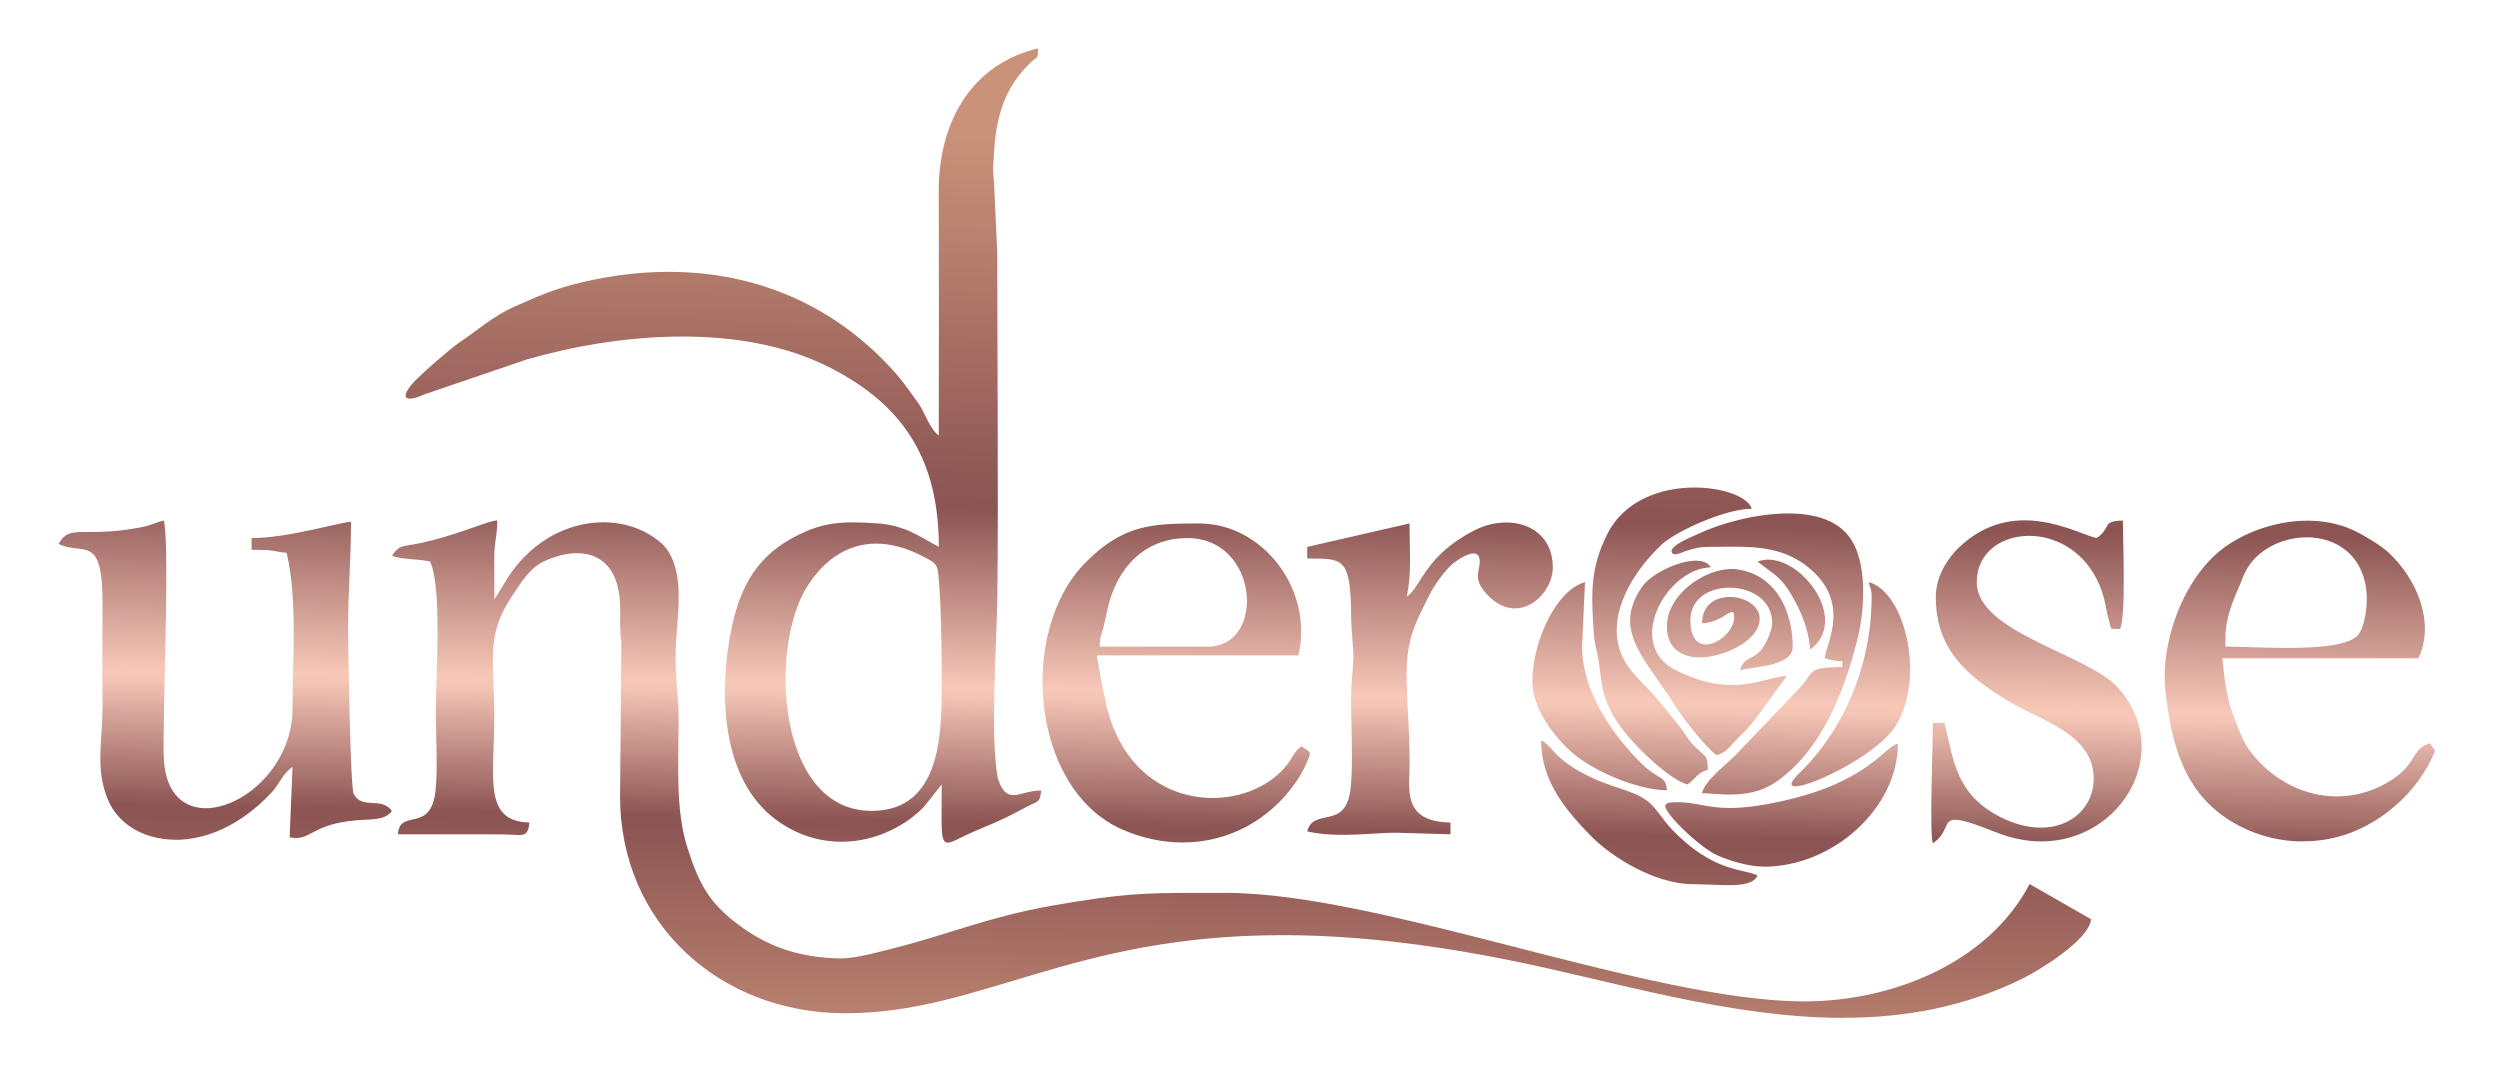 <svg xmlns="http://www.w3.org/2000/svg" xmlns:xlink="http://www.w3.org/1999/xlink" width="313" zoomAndPan="magnify" viewBox="0 0 234.75 100.5" height="134" preserveAspectRatio="xMidYMid meet" version="1.2"><defs><clipPath id="44ac04df8c"><path d="M 5.5 4.539 L 228.641 4.539 L 228.641 95.586 L 5.5 95.586 Z M 5.5 4.539 "/></clipPath><clipPath id="75c3d2a1a4"><path d="M 165.578 81.375 C 164.109 81.375 162.191 80.746 161.18 80.281 C 159.867 79.672 157.48 77.477 156.738 76.414 C 156.332 75.832 155.992 75.352 157.281 75.324 C 157.348 75.324 157.418 75.324 157.48 75.324 C 159.305 75.324 160.258 75.871 162.426 75.871 C 163.566 75.871 165.051 75.715 167.168 75.262 C 175.367 73.484 176.855 70.18 178.215 69.82 C 178.215 75.852 172.156 81.387 165.586 81.387 Z M 162.273 83.117 C 161.258 83.117 160.09 83.027 158.992 83.027 C 155.379 83.027 151.309 80.445 149.445 78.551 C 147.078 76.145 144.711 73.367 144.711 69.531 C 145.73 69.906 145.867 71.359 149.465 73.023 C 152.031 74.207 153.844 74.27 155.125 75.609 C 155.848 76.363 156.25 77.098 156.988 77.875 C 160.867 81.934 163.703 81.559 165.031 82.199 C 164.723 82.957 163.633 83.117 162.273 83.117 Z M 156.523 74.211 C 153.594 74.148 149.93 72.438 148.117 71.074 C 146.422 69.789 143.887 66.805 143.887 64.027 C 143.887 60.227 146.133 55.387 148.832 54.664 L 148.559 60.719 C 148.559 64.805 151.258 68.805 153.977 71.531 C 155.859 73.426 156.395 72.715 156.523 74.211 Z M 168.602 73.836 C 168.062 73.836 168.047 73.484 168.922 72.633 C 173.25 68.434 175.746 62.312 175.746 56.035 C 175.746 55.293 175.609 55.273 175.469 54.656 C 179.012 55.605 180.918 64.203 177.754 68.516 C 175.941 70.984 170.141 73.836 168.602 73.836 Z M 163.391 62.922 C 163.715 61.699 164.551 61.992 165.363 61.047 C 165.746 60.598 166.406 59.277 166.406 58.516 C 166.406 56.309 164.379 55.184 162.406 55.184 C 160.535 55.184 158.727 56.188 158.727 58.242 C 158.727 59.914 159.395 60.52 160.188 60.52 C 161.367 60.52 162.84 59.176 162.84 57.965 C 162.84 57.602 162.77 57.469 162.637 57.469 C 162.254 57.469 161.34 58.484 159.824 58.523 C 159.824 56.77 161.105 56.055 162.418 56.055 C 163.918 56.055 165.465 56.988 165.207 58.41 C 164.855 60.336 161.773 61.73 159.578 61.73 C 159.332 61.73 159.09 61.711 158.863 61.672 C 157.301 61.402 156.523 60.398 156.523 58.797 C 156.523 55.875 159.98 53.43 162.609 53.43 C 162.809 53.43 163.008 53.441 163.199 53.473 C 166.875 54.043 168.336 57.531 168.336 60.727 C 168.336 62.543 164.984 62.555 163.395 62.926 Z M 161.195 70.91 C 160.238 70.27 157.996 67.402 157.297 66.281 C 154.52 61.844 151.32 59.258 154.207 55.078 C 154.996 53.934 157.551 52.648 159.242 52.648 C 159.879 52.648 160.398 52.832 160.645 53.273 C 156.484 53.371 152.527 60.508 157.34 62.926 C 159.473 63.996 161.168 64.328 162.609 64.328 C 164.762 64.328 166.312 63.586 167.785 63.465 L 164.77 67.594 C 164.18 68.363 163.762 68.738 163.051 69.457 C 162.395 70.121 162.113 70.652 161.199 70.902 Z M 169.977 60.996 C 169.809 58.984 169.121 57.441 168.324 56.047 C 167.582 54.754 167.105 54.246 165.973 53.449 L 165.035 52.738 C 165.355 52.617 165.695 52.551 166.039 52.551 C 169.465 52.551 173.586 58.344 169.98 60.996 Z M 81.84 76.141 C 88.559 76.141 88.43 68.484 88.43 63.746 C 88.43 60.566 88.355 57.191 88.207 55.176 C 88.047 52.922 88.145 53 86.516 52.172 C 85.055 51.43 83.633 51.047 82.285 51.047 C 79.797 51.047 77.562 52.332 75.848 54.984 C 72.164 60.668 72.906 76.141 81.84 76.141 Z M 113.414 60.719 C 118.891 60.719 118.246 50.527 111.496 50.527 C 107.348 50.527 104.863 53.453 104.023 57.078 C 103.926 57.5 103.777 58.301 103.625 58.883 C 103.383 59.777 103.289 59.664 103.262 60.719 Z M 214.773 60.84 C 217.781 60.84 220.754 60.609 221.5 59.523 C 222.172 58.543 222.293 56.512 222.223 55.664 C 221.91 52.031 219.297 50.453 216.605 50.453 C 214.258 50.453 211.84 51.656 210.805 53.754 C 210.582 54.211 210.473 54.605 210.242 55.117 C 209.598 56.578 208.969 58.133 208.969 59.895 L 208.969 60.719 C 210.359 60.719 212.578 60.84 214.781 60.84 Z M 111.047 79.109 C 109.184 79.109 107.262 78.711 105.363 77.879 C 96.766 74.098 95.539 59.227 101.949 52.801 C 105.465 49.273 108.117 49.152 112.586 49.152 C 118.621 49.152 123.352 55.379 121.922 61.543 L 102.98 61.543 L 103.32 63.402 C 103.492 64.359 103.625 65.059 103.875 66.152 C 105.312 72.387 109.727 74.93 113.863 74.93 C 116.672 74.93 119.352 73.758 120.875 71.781 C 121.426 71.07 121.496 70.598 122.195 70.078 C 123.102 70.684 123.168 70.543 122.695 71.633 C 122.434 72.242 122.035 72.926 121.691 73.43 C 119.195 77.047 115.293 79.109 111.047 79.109 Z M 126.09 78.391 C 124.961 78.391 123.812 78.316 122.746 78.066 C 123.379 75.703 126.422 78.105 126.836 73.906 C 127.066 71.605 126.867 68.094 126.863 65.668 C 126.863 64.176 127.055 62.75 127.086 61.789 C 127.109 61.02 126.887 59.285 126.875 57.949 C 126.828 52.59 126.219 52.449 123.254 52.449 C 123.09 52.449 122.926 52.449 122.746 52.449 L 122.746 51.355 L 132.355 49.152 C 132.355 51.715 132.574 53.91 132.082 56.039 C 133.5 55.086 133.707 52.227 138.477 49.785 C 139.422 49.305 140.449 49.062 141.426 49.062 C 143.754 49.062 145.809 50.445 145.809 53.289 C 145.809 55.098 144.207 57.129 142.254 57.129 C 141.379 57.129 140.441 56.727 139.543 55.719 C 138.273 54.301 138.949 53.652 138.949 52.738 C 138.949 52.172 138.707 51.969 138.359 51.969 C 137.629 51.969 136.441 52.871 136.121 53.203 C 135.414 53.934 134.668 54.977 134.188 55.945 C 133.059 58.195 132.074 59.906 132.082 63.195 C 132.09 66.344 132.367 67.977 132.363 71.734 C 132.355 74.168 131.648 77.145 136.203 77.238 L 136.203 78.34 L 131.336 78.199 C 131.227 78.195 131.105 78.195 130.992 78.195 C 129.664 78.195 127.902 78.391 126.094 78.391 Z M 216.234 79.012 C 214.129 79.012 212.164 78.5 210.465 77.648 C 205.273 75.051 203.949 70.309 203.34 64.949 C 202.809 60.336 205.074 53.98 209.113 51.227 C 211.148 49.836 213.918 48.891 216.676 48.891 C 218.148 48.891 219.617 49.16 220.965 49.781 C 221.844 50.184 223.496 51.176 224.18 51.789 C 227 54.336 228.66 58.531 227.09 61.812 L 208.688 61.812 C 208.82 63.457 209.09 65.527 209.625 66.934 C 210.191 68.418 210.594 69.707 211.508 70.824 C 213.586 73.375 216.477 74.781 219.426 74.781 C 221.215 74.781 223.027 74.262 224.68 73.168 C 226.969 71.652 226.441 70.262 228.184 69.797 C 228.652 70.641 228.832 70.172 228.316 71.262 C 226.523 75.02 222.645 78.098 218.5 78.809 C 217.734 78.941 216.98 79 216.242 79 Z M 16.492 78.852 C 13.523 78.852 11.082 77.395 10.129 75.078 C 8.902 72.086 9.645 69.605 9.625 66.23 C 9.605 63.227 9.602 59.855 9.625 56.859 C 9.676 49.973 7.871 52.219 5.508 51.078 C 6.082 49.992 6.742 49.953 8.145 49.953 C 8.246 49.953 8.355 49.953 8.465 49.953 C 9.523 49.953 10.977 49.934 13.039 49.551 C 14.375 49.301 14.406 49.109 15.387 48.879 C 15.891 51.039 15.414 63.441 15.387 67.602 C 15.383 68.789 15.312 70.293 15.395 71.453 C 15.617 74.57 17.297 75.891 19.324 75.891 C 22.855 75.891 27.469 71.914 27.469 66.5 C 27.469 61.84 27.945 56.34 26.918 51.906 C 25.418 51.777 26.172 51.629 23.625 51.629 L 23.625 50.527 C 27.078 50.527 31.98 49.012 32.891 49.012 C 32.918 49.012 32.938 49.012 32.957 49.02 C 32.957 52.738 32.684 55.508 32.684 59.074 C 32.684 60.465 32.891 73.918 33.207 74.527 C 34.008 76.086 35.77 74.742 36.805 76.152 C 36.301 76.836 35.473 76.926 34.328 76.973 C 29.688 77.156 29.332 78.691 27.793 78.691 C 27.613 78.691 27.418 78.672 27.195 78.621 L 27.469 72.016 C 26.516 72.652 26.301 73.555 25.484 74.43 C 22.566 77.555 19.301 78.859 16.492 78.859 Z M 173.059 95.578 C 162.418 95.578 151.652 92.16 141.711 90.156 C 133.312 88.469 126.352 87.812 120.418 87.812 C 100.504 87.812 92.07 95.145 79.363 95.145 C 67.664 95.145 58.223 86.785 58.223 74.762 L 58.348 60.336 C 58.184 59.156 58.242 58.332 58.234 57.121 C 58.215 53.461 56.473 51.945 54.188 51.945 C 53.219 51.945 52.152 52.219 51.074 52.711 C 49.684 53.352 48.828 54.855 47.945 56.188 C 45.609 59.727 46.414 62.164 46.414 67.32 C 46.414 72.996 45.324 77.137 49.707 77.234 C 49.625 78.227 49.363 78.41 48.707 78.41 C 48.348 78.41 47.875 78.355 47.25 78.348 L 37.359 78.336 C 37.562 75.832 40.488 78.336 40.902 74.18 C 41.113 72.094 40.926 68.969 40.926 66.77 C 40.926 63.332 41.535 55.145 40.379 52.723 C 39.32 52.477 37.578 52.547 36.812 52.172 C 37.461 51.199 37.75 51.328 39.023 51.086 C 42.656 50.395 45.668 48.922 46.695 48.863 C 46.695 50.434 46.414 50.773 46.41 52.438 C 46.41 53.723 46.422 55.016 46.422 56.301 L 47.258 54.938 C 49.547 50.906 53.25 49.043 56.652 49.043 C 58.707 49.043 60.66 49.73 62.121 51.023 C 63.188 51.969 63.715 53.762 63.727 55.738 C 63.746 58.16 63.434 59.676 63.434 61.801 C 63.441 64.145 63.734 65.418 63.723 67.586 C 63.695 72.023 63.461 76.113 64.508 79.469 C 65.648 83.121 66.664 84.855 69.445 86.91 C 71.879 88.703 74.738 89.926 78.871 89.992 C 78.902 89.992 78.93 89.992 78.961 89.992 C 80.441 89.992 82.414 89.414 83.988 89.02 C 88.738 87.832 92.926 86.074 98.711 85.055 C 105.203 83.918 107.301 83.84 112.453 83.84 C 113.242 83.84 114.109 83.84 115.074 83.84 C 129.715 83.84 154.914 94.031 169.438 94.031 C 177.562 94.031 186.633 90.504 190.582 83.012 L 196.352 86.316 C 196.191 88.238 191.52 91.086 190.039 91.828 C 184.527 94.574 178.82 95.57 173.082 95.57 Z M 181.5 79.168 C 181.156 78.441 181.5 69.836 181.5 67.875 L 182.598 67.875 C 183.453 71.551 183.723 74.609 187.805 76.703 C 189.176 77.406 190.48 77.715 191.633 77.715 C 194.578 77.715 196.598 75.715 196.598 73.109 C 196.598 68.859 191.457 67.602 188.516 65.797 C 184.742 63.477 181.77 61.047 181.77 56.035 C 181.77 54.832 182.223 53.703 182.746 52.883 C 183.059 52.391 183.363 52.016 183.707 51.648 C 183.746 51.605 183.805 51.547 183.844 51.508 C 183.883 51.469 183.938 51.41 183.984 51.375 C 186.012 49.461 188.148 48.859 190.109 48.859 C 193.098 48.859 195.68 50.254 196.867 50.527 C 198.305 49.562 197.27 48.922 199.336 48.879 C 199.336 50.625 199.656 58.004 199.062 59.066 C 198.863 59.047 198.719 59.043 198.602 59.043 C 198.5 59.043 198.426 59.047 198.375 59.047 C 198.145 59.047 198.258 58.973 198.012 58.203 C 197.723 57.328 197.742 56.066 196.879 54.375 C 195.457 51.578 192.871 50.316 190.535 50.316 C 187.922 50.316 185.617 51.898 185.617 54.664 C 185.617 59.395 195.98 61.398 198.84 64.535 C 204.188 70.398 199.336 79.008 191.68 79.008 C 190.344 79.008 188.922 78.742 187.453 78.16 C 185.297 77.305 184.199 76.973 183.586 76.973 C 182.434 76.973 183.02 78.156 181.5 79.18 Z M 162.523 74.609 C 161.559 74.609 160.633 74.5 159.809 74.48 C 160.141 73.234 161.973 71.895 162.898 70.973 L 169.082 64.504 C 170.34 63.133 169.598 62.641 172.992 62.641 L 172.992 62.09 C 172.156 62.07 171.992 61.969 171.348 61.812 C 171.461 60.418 173.895 56.547 169.746 53.23 C 167.609 51.52 165.227 51.336 162.699 51.336 C 162.023 51.336 161.336 51.348 160.633 51.348 C 159.625 51.348 159.301 51.445 158.469 51.688 C 158.117 51.789 157.613 52.051 157.289 52.051 C 157.129 52.051 157.016 51.996 156.969 51.828 C 156.809 51.188 158.891 50.406 159.625 50.062 C 161.449 49.203 164.824 48.211 167.906 48.211 C 170.172 48.211 172.293 48.742 173.531 50.262 C 175.434 52.59 175.094 57.301 174.43 59.949 C 173.203 64.875 171.035 70.52 166.738 73.438 C 165.328 74.391 163.883 74.602 162.527 74.602 Z M 158.438 73.656 C 156.879 73.238 154.105 70.602 152.836 69.086 C 150.289 66.031 150.461 64.289 150.09 61.922 C 149.949 61.047 149.719 60.43 149.664 59.598 C 149.371 55.527 149.371 53.238 150.926 50.152 C 152.559 46.906 156.07 45.777 159.113 45.777 C 161.84 45.777 164.188 46.684 164.48 47.77 C 162.004 47.77 157.348 49.902 156.031 51.137 C 152.988 53.984 149.988 59.023 153.172 62.973 C 154.359 64.438 154.668 64.355 157.027 67.371 C 157.539 68.016 157.715 68.176 158.219 68.926 C 158.77 69.75 158.781 69.746 159.484 70.418 C 160.211 71.113 160.34 70.973 160.363 72.285 C 159.301 72.574 159.344 73.059 158.445 73.66 Z M 88.98 79.117 C 88.277 79.117 88.426 77.848 88.426 73.656 L 86.723 75.801 C 84.781 77.754 81.969 79.039 79.008 79.039 C 76.934 79.039 74.781 78.406 72.809 76.926 C 67.699 73.105 67.43 64.93 68.727 58.844 C 69.688 54.305 71.707 51.598 75.715 49.883 C 77.23 49.23 78.59 49.051 80.09 49.051 C 80.805 49.051 81.559 49.094 82.375 49.145 C 84.961 49.312 86.383 50.406 88.152 51.348 C 88.152 43.34 85 38.066 77.812 34.457 C 73.727 32.402 68.93 31.602 64.094 31.602 C 58.98 31.602 53.836 32.496 49.465 33.75 L 39.809 37.047 C 39.363 37.258 38.84 37.434 38.488 37.434 C 38.012 37.434 37.852 37.113 38.617 36.145 C 39.203 35.402 42.312 32.707 43.172 32.133 C 44.941 30.941 46.32 29.668 48.344 28.777 C 50.504 27.824 51.969 27.141 54.598 26.52 C 57.371 25.859 60.117 25.527 62.797 25.527 C 70.906 25.527 78.387 28.598 84.098 35.043 C 84.801 35.84 85.637 37.027 86.23 37.859 C 86.863 38.758 87.289 40.262 88.152 40.895 C 88.152 33.277 88.176 25.648 88.145 18.031 C 88.117 11.273 91.375 5.973 97.488 4.543 C 97.398 5.633 97.512 5.191 96.836 5.824 C 94.488 8.008 93.562 10.664 93.352 14.184 C 93.25 15.949 93.191 15.484 93.344 17.227 L 93.645 23.816 C 93.625 28.266 93.762 47.539 93.652 55.949 C 93.594 60.609 92.957 69.074 93.691 73.066 L 93.914 73.676 C 94.289 74.438 94.684 74.66 95.156 74.66 C 95.82 74.66 96.637 74.227 97.762 74.227 C 97.664 75.352 97.48 75.223 96.684 75.621 C 96.102 75.91 95.645 76.156 95.055 76.465 C 93.883 77.086 92.918 77.445 91.641 77.996 C 90.23 78.602 89.434 79.129 88.98 79.129 Z M 88.98 79.117 "/></clipPath><linearGradient x1="181.479" gradientTransform="matrix(0.638,0,0,-0.64,-78.208,303.538)" y1="473.232" x2="178.425" gradientUnits="userSpaceOnUse" y2="323.923" id="c9a3f6718d"><stop style="stop-color:#ca9279;stop-opacity:1;" offset="0"/><stop style="stop-color:#ca9279;stop-opacity:1;" offset="0.048"/><stop style="stop-color:#ca9279;stop-opacity:1;" offset="0.062"/><stop style="stop-color:#ca9279;stop-opacity:1;" offset="0.094"/><stop style="stop-color:#ca9279;stop-opacity:1;" offset="0.109"/><stop style="stop-color:#ca9279;stop-opacity:1;" offset="0.117"/><stop style="stop-color:#c99178;stop-opacity:1;" offset="0.121"/><stop style="stop-color:#c89078;stop-opacity:1;" offset="0.125"/><stop style="stop-color:#c79078;stop-opacity:1;" offset="0.129"/><stop style="stop-color:#c78f77;stop-opacity:1;" offset="0.133"/><stop style="stop-color:#c68e77;stop-opacity:1;" offset="0.137"/><stop style="stop-color:#c58e76;stop-opacity:1;" offset="0.141"/><stop style="stop-color:#c58d76;stop-opacity:1;" offset="0.145"/><stop style="stop-color:#c48c75;stop-opacity:1;" offset="0.148"/><stop style="stop-color:#c38c75;stop-opacity:1;" offset="0.152"/><stop style="stop-color:#c38b75;stop-opacity:1;" offset="0.156"/><stop style="stop-color:#c28a74;stop-opacity:1;" offset="0.16"/><stop style="stop-color:#c18a74;stop-opacity:1;" offset="0.164"/><stop style="stop-color:#c18973;stop-opacity:1;" offset="0.168"/><stop style="stop-color:#c08873;stop-opacity:1;" offset="0.172"/><stop style="stop-color:#bf8773;stop-opacity:1;" offset="0.176"/><stop style="stop-color:#bf8772;stop-opacity:1;" offset="0.18"/><stop style="stop-color:#be8672;stop-opacity:1;" offset="0.184"/><stop style="stop-color:#bd8571;stop-opacity:1;" offset="0.188"/><stop style="stop-color:#bd8571;stop-opacity:1;" offset="0.191"/><stop style="stop-color:#bc8470;stop-opacity:1;" offset="0.195"/><stop style="stop-color:#bb8370;stop-opacity:1;" offset="0.199"/><stop style="stop-color:#bb8370;stop-opacity:1;" offset="0.203"/><stop style="stop-color:#ba826f;stop-opacity:1;" offset="0.207"/><stop style="stop-color:#b9816f;stop-opacity:1;" offset="0.211"/><stop style="stop-color:#b9816e;stop-opacity:1;" offset="0.215"/><stop style="stop-color:#b8806e;stop-opacity:1;" offset="0.219"/><stop style="stop-color:#b77f6e;stop-opacity:1;" offset="0.223"/><stop style="stop-color:#b77f6d;stop-opacity:1;" offset="0.227"/><stop style="stop-color:#b67e6d;stop-opacity:1;" offset="0.23"/><stop style="stop-color:#b57d6c;stop-opacity:1;" offset="0.234"/><stop style="stop-color:#b57d6c;stop-opacity:1;" offset="0.238"/><stop style="stop-color:#b47c6c;stop-opacity:1;" offset="0.242"/><stop style="stop-color:#b37b6b;stop-opacity:1;" offset="0.246"/><stop style="stop-color:#b37b6b;stop-opacity:1;" offset="0.25"/><stop style="stop-color:#b27a6a;stop-opacity:1;" offset="0.254"/><stop style="stop-color:#b1796a;stop-opacity:1;" offset="0.258"/><stop style="stop-color:#b17969;stop-opacity:1;" offset="0.262"/><stop style="stop-color:#b07869;stop-opacity:1;" offset="0.266"/><stop style="stop-color:#af7769;stop-opacity:1;" offset="0.27"/><stop style="stop-color:#af7768;stop-opacity:1;" offset="0.273"/><stop style="stop-color:#ae7668;stop-opacity:1;" offset="0.277"/><stop style="stop-color:#ad7567;stop-opacity:1;" offset="0.281"/><stop style="stop-color:#ad7567;stop-opacity:1;" offset="0.285"/><stop style="stop-color:#ac7467;stop-opacity:1;" offset="0.289"/><stop style="stop-color:#ab7366;stop-opacity:1;" offset="0.293"/><stop style="stop-color:#ab7366;stop-opacity:1;" offset="0.297"/><stop style="stop-color:#aa7265;stop-opacity:1;" offset="0.301"/><stop style="stop-color:#a97165;stop-opacity:1;" offset="0.305"/><stop style="stop-color:#a97164;stop-opacity:1;" offset="0.309"/><stop style="stop-color:#a87064;stop-opacity:1;" offset="0.312"/><stop style="stop-color:#a76f64;stop-opacity:1;" offset="0.316"/><stop style="stop-color:#a76f63;stop-opacity:1;" offset="0.32"/><stop style="stop-color:#a66e63;stop-opacity:1;" offset="0.324"/><stop style="stop-color:#a56d62;stop-opacity:1;" offset="0.328"/><stop style="stop-color:#a56d62;stop-opacity:1;" offset="0.332"/><stop style="stop-color:#a46c62;stop-opacity:1;" offset="0.336"/><stop style="stop-color:#a36b61;stop-opacity:1;" offset="0.34"/><stop style="stop-color:#a36b61;stop-opacity:1;" offset="0.344"/><stop style="stop-color:#a26a60;stop-opacity:1;" offset="0.348"/><stop style="stop-color:#a16960;stop-opacity:1;" offset="0.352"/><stop style="stop-color:#a0685f;stop-opacity:1;" offset="0.355"/><stop style="stop-color:#a0685f;stop-opacity:1;" offset="0.359"/><stop style="stop-color:#9f675f;stop-opacity:1;" offset="0.363"/><stop style="stop-color:#9e665e;stop-opacity:1;" offset="0.367"/><stop style="stop-color:#9e665e;stop-opacity:1;" offset="0.371"/><stop style="stop-color:#9d655d;stop-opacity:1;" offset="0.375"/><stop style="stop-color:#9c645d;stop-opacity:1;" offset="0.379"/><stop style="stop-color:#9c645d;stop-opacity:1;" offset="0.383"/><stop style="stop-color:#9b635c;stop-opacity:1;" offset="0.387"/><stop style="stop-color:#9a625c;stop-opacity:1;" offset="0.391"/><stop style="stop-color:#9a625b;stop-opacity:1;" offset="0.395"/><stop style="stop-color:#99615b;stop-opacity:1;" offset="0.398"/><stop style="stop-color:#98605a;stop-opacity:1;" offset="0.402"/><stop style="stop-color:#98605a;stop-opacity:1;" offset="0.406"/><stop style="stop-color:#975f5a;stop-opacity:1;" offset="0.41"/><stop style="stop-color:#965e59;stop-opacity:1;" offset="0.414"/><stop style="stop-color:#965e59;stop-opacity:1;" offset="0.418"/><stop style="stop-color:#955d58;stop-opacity:1;" offset="0.422"/><stop style="stop-color:#945c58;stop-opacity:1;" offset="0.426"/><stop style="stop-color:#945c58;stop-opacity:1;" offset="0.43"/><stop style="stop-color:#935b57;stop-opacity:1;" offset="0.434"/><stop style="stop-color:#925a57;stop-opacity:1;" offset="0.438"/><stop style="stop-color:#925a56;stop-opacity:1;" offset="0.441"/><stop style="stop-color:#915956;stop-opacity:1;" offset="0.445"/><stop style="stop-color:#905855;stop-opacity:1;" offset="0.449"/><stop style="stop-color:#905855;stop-opacity:1;" offset="0.453"/><stop style="stop-color:#8f5755;stop-opacity:1;" offset="0.457"/><stop style="stop-color:#8e5654;stop-opacity:1;" offset="0.461"/><stop style="stop-color:#8e5654;stop-opacity:1;" offset="0.465"/><stop style="stop-color:#8d5553;stop-opacity:1;" offset="0.469"/><stop style="stop-color:#8c5453;stop-opacity:1;" offset="0.473"/><stop style="stop-color:#8c5453;stop-opacity:1;" offset="0.477"/><stop style="stop-color:#8c5453;stop-opacity:1;" offset="0.48"/><stop style="stop-color:#8d5554;stop-opacity:1;" offset="0.484"/><stop style="stop-color:#905857;stop-opacity:1;" offset="0.488"/><stop style="stop-color:#925b59;stop-opacity:1;" offset="0.492"/><stop style="stop-color:#945d5b;stop-opacity:1;" offset="0.496"/><stop style="stop-color:#97605d;stop-opacity:1;" offset="0.5"/><stop style="stop-color:#996260;stop-opacity:1;" offset="0.504"/><stop style="stop-color:#9c6562;stop-opacity:1;" offset="0.508"/><stop style="stop-color:#9e6864;stop-opacity:1;" offset="0.512"/><stop style="stop-color:#a06a66;stop-opacity:1;" offset="0.516"/><stop style="stop-color:#a36d69;stop-opacity:1;" offset="0.52"/><stop style="stop-color:#a56f6b;stop-opacity:1;" offset="0.523"/><stop style="stop-color:#a8726d;stop-opacity:1;" offset="0.527"/><stop style="stop-color:#aa756f;stop-opacity:1;" offset="0.531"/><stop style="stop-color:#ac7772;stop-opacity:1;" offset="0.535"/><stop style="stop-color:#af7a74;stop-opacity:1;" offset="0.539"/><stop style="stop-color:#b17c76;stop-opacity:1;" offset="0.543"/><stop style="stop-color:#b47f79;stop-opacity:1;" offset="0.547"/><stop style="stop-color:#b6827b;stop-opacity:1;" offset="0.551"/><stop style="stop-color:#b9847d;stop-opacity:1;" offset="0.555"/><stop style="stop-color:#bb877f;stop-opacity:1;" offset="0.559"/><stop style="stop-color:#bd8982;stop-opacity:1;" offset="0.562"/><stop style="stop-color:#c08c84;stop-opacity:1;" offset="0.566"/><stop style="stop-color:#c28f86;stop-opacity:1;" offset="0.57"/><stop style="stop-color:#c59188;stop-opacity:1;" offset="0.574"/><stop style="stop-color:#c7948b;stop-opacity:1;" offset="0.578"/><stop style="stop-color:#c9968d;stop-opacity:1;" offset="0.582"/><stop style="stop-color:#cc998f;stop-opacity:1;" offset="0.586"/><stop style="stop-color:#ce9c92;stop-opacity:1;" offset="0.59"/><stop style="stop-color:#d19e94;stop-opacity:1;" offset="0.594"/><stop style="stop-color:#d3a196;stop-opacity:1;" offset="0.598"/><stop style="stop-color:#d5a398;stop-opacity:1;" offset="0.602"/><stop style="stop-color:#d8a69b;stop-opacity:1;" offset="0.605"/><stop style="stop-color:#daa99d;stop-opacity:1;" offset="0.609"/><stop style="stop-color:#ddab9f;stop-opacity:1;" offset="0.613"/><stop style="stop-color:#dfaea1;stop-opacity:1;" offset="0.617"/><stop style="stop-color:#e1b1a4;stop-opacity:1;" offset="0.621"/><stop style="stop-color:#e4b3a6;stop-opacity:1;" offset="0.625"/><stop style="stop-color:#e6b6a8;stop-opacity:1;" offset="0.629"/><stop style="stop-color:#e9b8ab;stop-opacity:1;" offset="0.633"/><stop style="stop-color:#ebbbad;stop-opacity:1;" offset="0.637"/><stop style="stop-color:#edbeaf;stop-opacity:1;" offset="0.641"/><stop style="stop-color:#f0c0b1;stop-opacity:1;" offset="0.645"/><stop style="stop-color:#f2c3b4;stop-opacity:1;" offset="0.648"/><stop style="stop-color:#f5c5b6;stop-opacity:1;" offset="0.652"/><stop style="stop-color:#f7c8b8;stop-opacity:1;" offset="0.656"/><stop style="stop-color:#f6c7b7;stop-opacity:1;" offset="0.66"/><stop style="stop-color:#f5c6b6;stop-opacity:1;" offset="0.664"/><stop style="stop-color:#f2c2b3;stop-opacity:1;" offset="0.668"/><stop style="stop-color:#eebfb0;stop-opacity:1;" offset="0.672"/><stop style="stop-color:#ebbbad;stop-opacity:1;" offset="0.676"/><stop style="stop-color:#e8b7aa;stop-opacity:1;" offset="0.68"/><stop style="stop-color:#e5b4a7;stop-opacity:1;" offset="0.684"/><stop style="stop-color:#e1b0a4;stop-opacity:1;" offset="0.688"/><stop style="stop-color:#deada1;stop-opacity:1;" offset="0.691"/><stop style="stop-color:#dba99d;stop-opacity:1;" offset="0.695"/><stop style="stop-color:#d7a69a;stop-opacity:1;" offset="0.699"/><stop style="stop-color:#d4a297;stop-opacity:1;" offset="0.703"/><stop style="stop-color:#d19f94;stop-opacity:1;" offset="0.707"/><stop style="stop-color:#ce9b91;stop-opacity:1;" offset="0.711"/><stop style="stop-color:#ca988e;stop-opacity:1;" offset="0.715"/><stop style="stop-color:#c7948b;stop-opacity:1;" offset="0.719"/><stop style="stop-color:#c49188;stop-opacity:1;" offset="0.723"/><stop style="stop-color:#c18d85;stop-opacity:1;" offset="0.727"/><stop style="stop-color:#bd8982;stop-opacity:1;" offset="0.73"/><stop style="stop-color:#ba867f;stop-opacity:1;" offset="0.734"/><stop style="stop-color:#b7827c;stop-opacity:1;" offset="0.738"/><stop style="stop-color:#b47f78;stop-opacity:1;" offset="0.742"/><stop style="stop-color:#b07b75;stop-opacity:1;" offset="0.746"/><stop style="stop-color:#ad7872;stop-opacity:1;" offset="0.75"/><stop style="stop-color:#aa746f;stop-opacity:1;" offset="0.754"/><stop style="stop-color:#a7716c;stop-opacity:1;" offset="0.758"/><stop style="stop-color:#a36d69;stop-opacity:1;" offset="0.762"/><stop style="stop-color:#a06a66;stop-opacity:1;" offset="0.766"/><stop style="stop-color:#9d6663;stop-opacity:1;" offset="0.77"/><stop style="stop-color:#996360;stop-opacity:1;" offset="0.773"/><stop style="stop-color:#965f5d;stop-opacity:1;" offset="0.777"/><stop style="stop-color:#935c5a;stop-opacity:1;" offset="0.781"/><stop style="stop-color:#905857;stop-opacity:1;" offset="0.785"/><stop style="stop-color:#8c5453;stop-opacity:1;" offset="0.789"/><stop style="stop-color:#8c5453;stop-opacity:1;" offset="0.793"/><stop style="stop-color:#8c5453;stop-opacity:1;" offset="0.797"/><stop style="stop-color:#8d5554;stop-opacity:1;" offset="0.801"/><stop style="stop-color:#8e5654;stop-opacity:1;" offset="0.805"/><stop style="stop-color:#8f5755;stop-opacity:1;" offset="0.809"/><stop style="stop-color:#905855;stop-opacity:1;" offset="0.812"/><stop style="stop-color:#915956;stop-opacity:1;" offset="0.816"/><stop style="stop-color:#925a56;stop-opacity:1;" offset="0.82"/><stop style="stop-color:#935b57;stop-opacity:1;" offset="0.824"/><stop style="stop-color:#945c58;stop-opacity:1;" offset="0.828"/><stop style="stop-color:#955d58;stop-opacity:1;" offset="0.832"/><stop style="stop-color:#965e59;stop-opacity:1;" offset="0.836"/><stop style="stop-color:#975f59;stop-opacity:1;" offset="0.84"/><stop style="stop-color:#98605a;stop-opacity:1;" offset="0.844"/><stop style="stop-color:#99615b;stop-opacity:1;" offset="0.848"/><stop style="stop-color:#9a615b;stop-opacity:1;" offset="0.852"/><stop style="stop-color:#9a625c;stop-opacity:1;" offset="0.855"/><stop style="stop-color:#9b635c;stop-opacity:1;" offset="0.859"/><stop style="stop-color:#9c645d;stop-opacity:1;" offset="0.863"/><stop style="stop-color:#9d655d;stop-opacity:1;" offset="0.867"/><stop style="stop-color:#9e665e;stop-opacity:1;" offset="0.871"/><stop style="stop-color:#9f675f;stop-opacity:1;" offset="0.875"/><stop style="stop-color:#a0685f;stop-opacity:1;" offset="0.879"/><stop style="stop-color:#a16960;stop-opacity:1;" offset="0.883"/><stop style="stop-color:#a26a60;stop-opacity:1;" offset="0.887"/><stop style="stop-color:#a36b61;stop-opacity:1;" offset="0.891"/><stop style="stop-color:#a46c61;stop-opacity:1;" offset="0.895"/><stop style="stop-color:#a56d62;stop-opacity:1;" offset="0.898"/><stop style="stop-color:#a66e63;stop-opacity:1;" offset="0.902"/><stop style="stop-color:#a76f63;stop-opacity:1;" offset="0.906"/><stop style="stop-color:#a87064;stop-opacity:1;" offset="0.91"/><stop style="stop-color:#a87064;stop-opacity:1;" offset="0.914"/><stop style="stop-color:#a97165;stop-opacity:1;" offset="0.918"/><stop style="stop-color:#aa7266;stop-opacity:1;" offset="0.922"/><stop style="stop-color:#ab7366;stop-opacity:1;" offset="0.926"/><stop style="stop-color:#ac7467;stop-opacity:1;" offset="0.93"/><stop style="stop-color:#ad7567;stop-opacity:1;" offset="0.934"/><stop style="stop-color:#ae7668;stop-opacity:1;" offset="0.938"/><stop style="stop-color:#af7768;stop-opacity:1;" offset="0.941"/><stop style="stop-color:#b07869;stop-opacity:1;" offset="0.945"/><stop style="stop-color:#b1796a;stop-opacity:1;" offset="0.949"/><stop style="stop-color:#b27a6a;stop-opacity:1;" offset="0.953"/><stop style="stop-color:#b37b6b;stop-opacity:1;" offset="0.957"/><stop style="stop-color:#b47c6b;stop-opacity:1;" offset="0.961"/><stop style="stop-color:#b57d6c;stop-opacity:1;" offset="0.965"/><stop style="stop-color:#b67e6c;stop-opacity:1;" offset="0.969"/><stop style="stop-color:#b77f6d;stop-opacity:1;" offset="0.973"/><stop style="stop-color:#b7806e;stop-opacity:1;" offset="0.977"/><stop style="stop-color:#b8806e;stop-opacity:1;" offset="0.98"/><stop style="stop-color:#b9816f;stop-opacity:1;" offset="0.984"/><stop style="stop-color:#ba826f;stop-opacity:1;" offset="0.988"/><stop style="stop-color:#bb8370;stop-opacity:1;" offset="0.992"/><stop style="stop-color:#bc8471;stop-opacity:1;" offset="0.996"/><stop style="stop-color:#bd8571;stop-opacity:1;" offset="1"/></linearGradient></defs><g id="7c3deb1312"><g clip-rule="nonzero" clip-path="url(#44ac04df8c)"><g clip-rule="nonzero" clip-path="url(#75c3d2a1a4)"><path style=" stroke:none;fill-rule:nonzero;fill:url(#c9a3f6718d);" d="M 5.508 95.578 L 5.508 4.543 L 228.641 4.543 L 228.641 95.578 Z M 5.508 95.578 "/></g></g></g></svg>